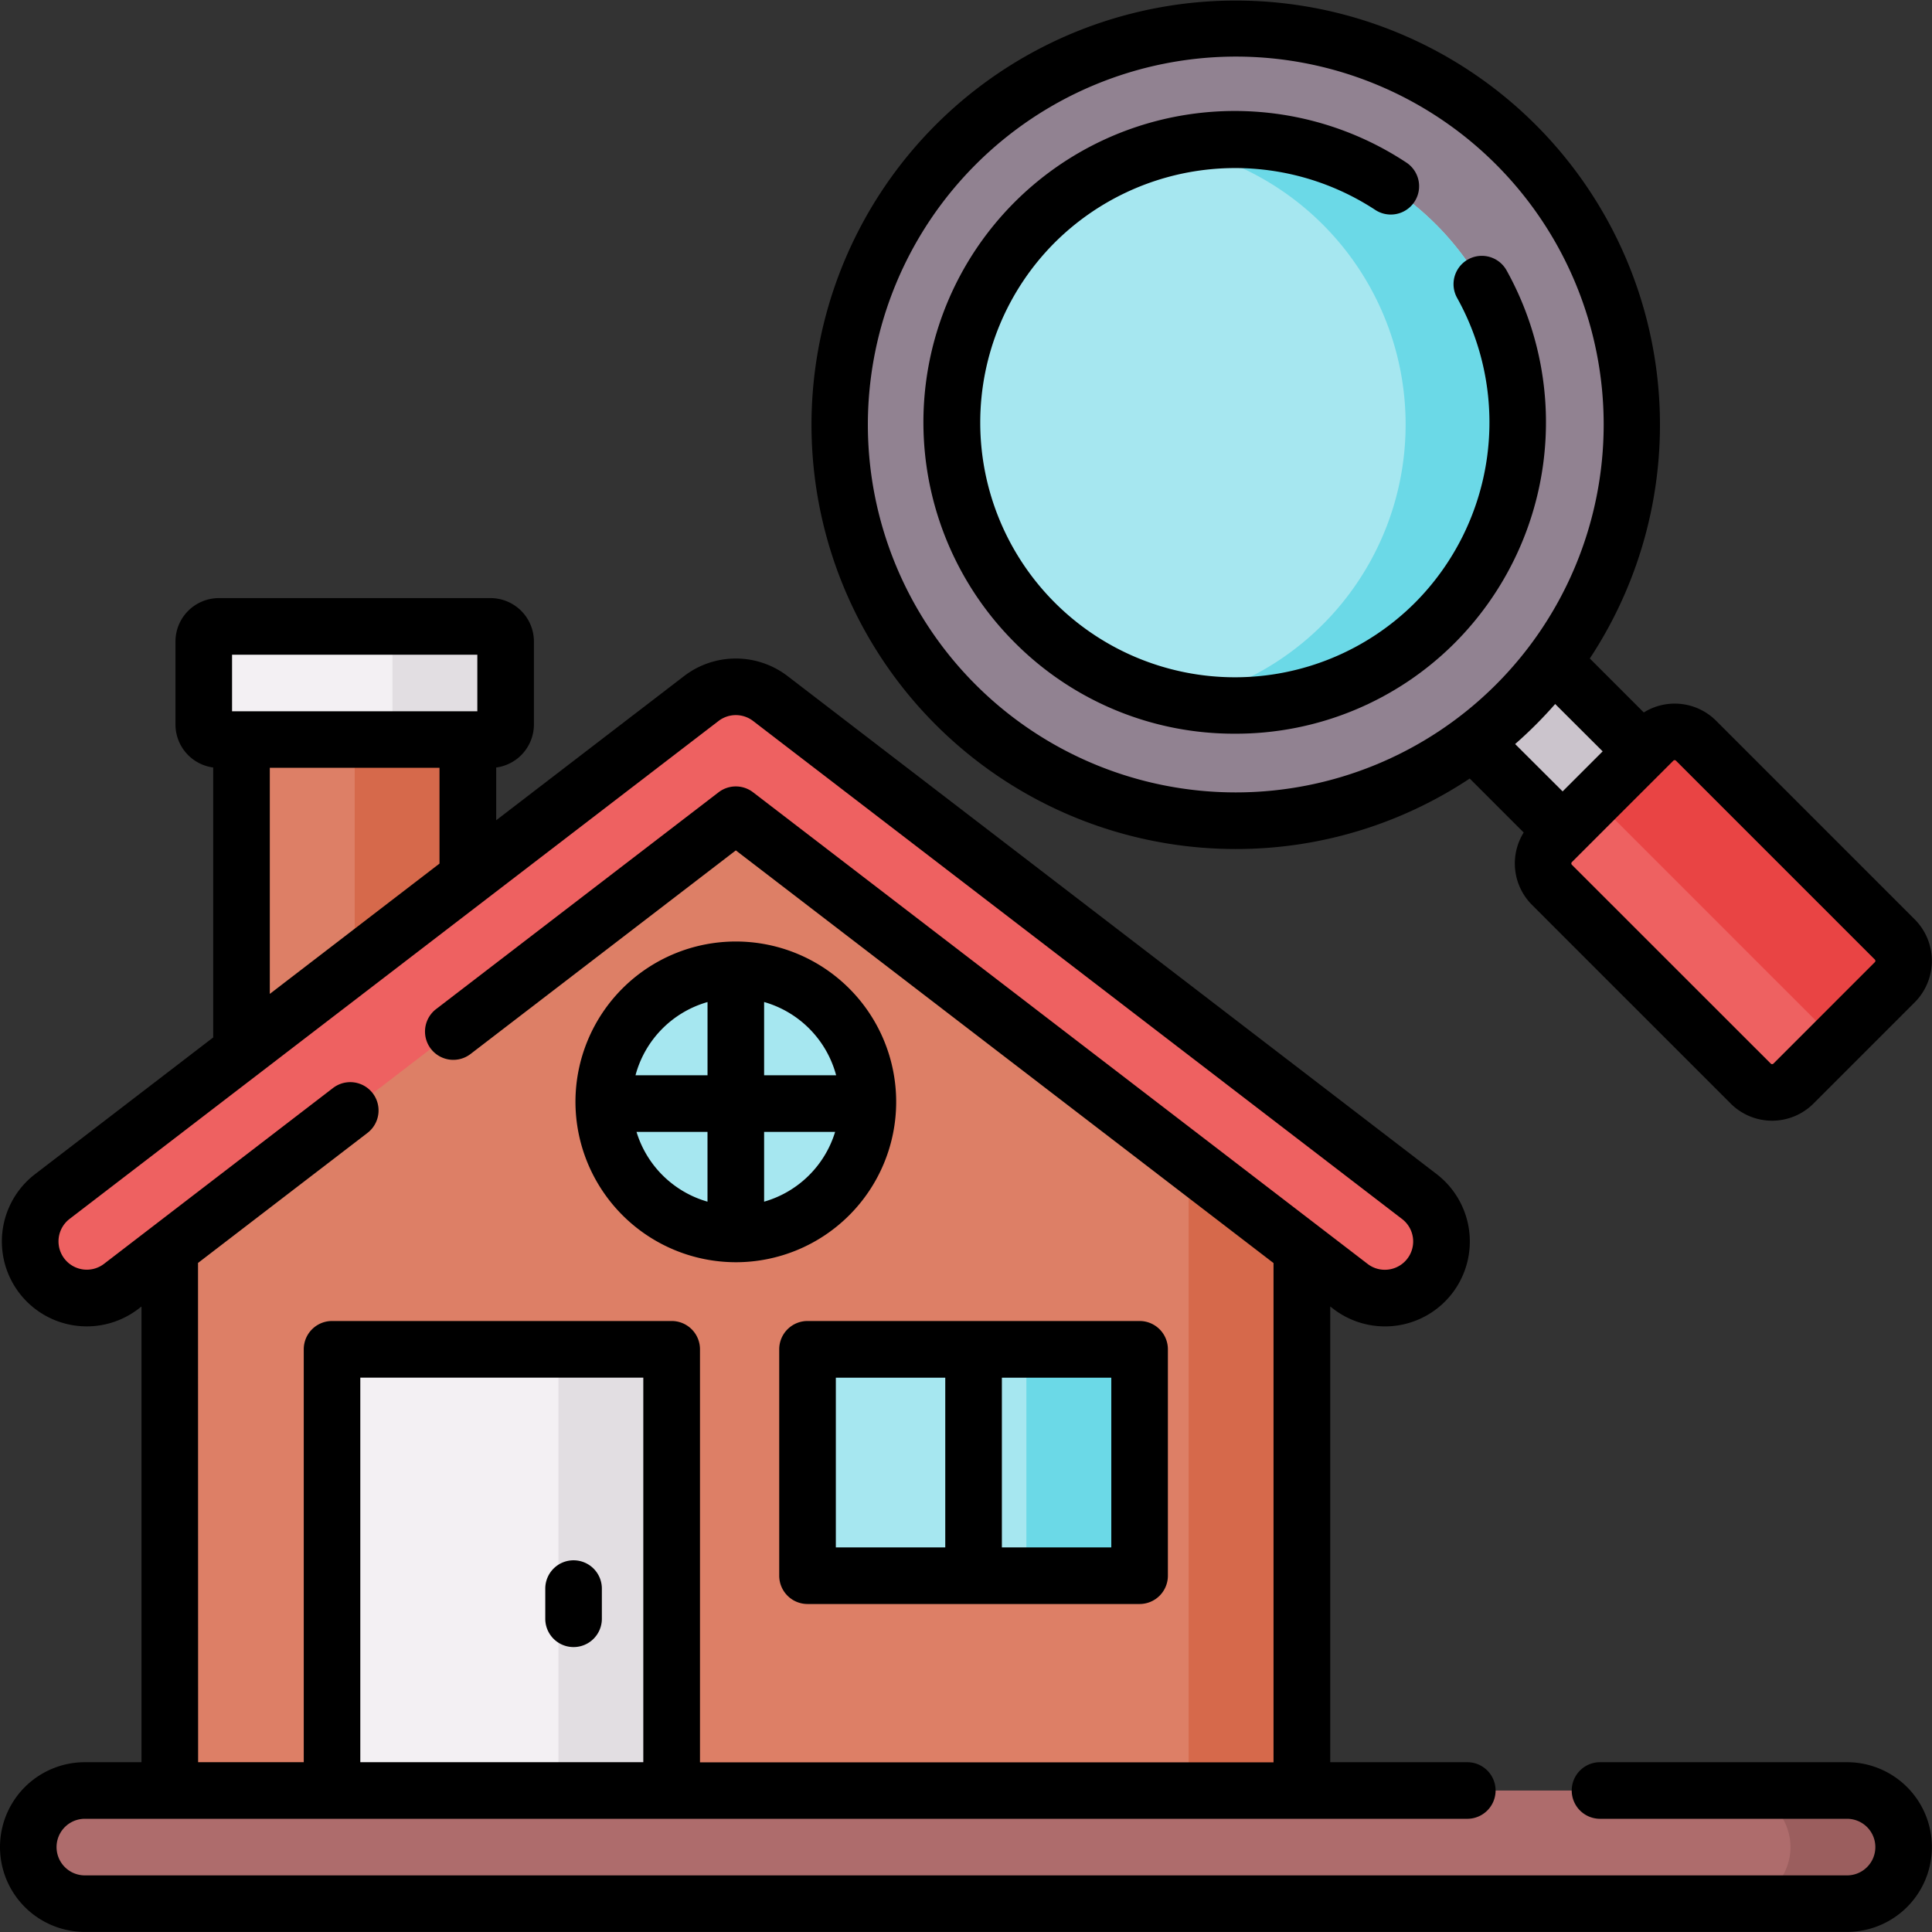 <svg xmlns="http://www.w3.org/2000/svg" width="59.203" height="59.203" viewBox="0 0 59.203 59.203">
  <rect x="0" y="0" width="59.203" height="59.203" fill="#333333" stroke="none"/>
  <g id="property" transform="translate(0)">
    <path id="Path_14785" data-name="Path 14785" d="M0,0H3.469V5.55H0Z" transform="translate(43.953 21.556) rotate(-45)" fill="#cbc4cc"/>
    <path id="Path_14786" data-name="Path 14786" d="M419.72,201.62l-3.107,3.107a.925.925,0,0,1-1.308,0l-6.092-6.092a.925.925,0,0,1,0-1.308l3.107-3.107a.925.925,0,0,1,1.308,0l6.092,6.092A.925.925,0,0,1,419.72,201.62Z" transform="translate(-361.655 -171.522)" fill="#ee6161"/>
    <path id="Path_14787" data-name="Path 14787" d="M419.395,194.22l-2.453,2.453a.925.925,0,0,1,1.308,0l6.092,6.092a.925.925,0,0,1,0,1.308l2.453-2.453a.925.925,0,0,0,0-1.308L420.7,194.22A.925.925,0,0,0,419.395,194.22Z" transform="translate(-368.731 -171.523)" fill="#e94444"/>
    <path id="Path_14788" data-name="Path 14788" d="M63.234,477.969h-54a1.734,1.734,0,0,1,0-3.469h54a1.734,1.734,0,1,1,0,3.469Z" transform="translate(-6.633 -419.633)" fill="#ae6c6c"/>
    <path id="Path_14789" data-name="Path 14789" d="M462.969,474.5H459.5a1.734,1.734,0,1,1,0,3.469h3.469a1.734,1.734,0,1,0,0-3.469Z" transform="translate(-406.368 -419.633)" fill="#9b5e5e"/>
    <path id="Path_14790" data-name="Path 14790" d="M64,196h6.938v12.026H64Z" transform="translate(-56.6 -173.336)" fill="#dd7f66"/>
    <path id="Path_14791" data-name="Path 14791" d="M94,196h3.469v12.026H94Z" transform="translate(-83.131 -173.336)" fill="#d6694b"/>
    <path id="Path_14792" data-name="Path 14792" d="M62.788,169.469H54.463a.463.463,0,0,1-.463-.463v-2.544a.463.463,0,0,1,.463-.463h8.325a.463.463,0,0,1,.463.463v2.544A.463.463,0,0,1,62.788,169.469Z" transform="translate(-47.756 -146.805)" fill="#f3f0f3"/>
    <path id="Path_14793" data-name="Path 14793" d="M103.469,166H100a.463.463,0,0,1,.463.463v2.544a.463.463,0,0,1-.463.463h3.469a.463.463,0,0,0,.463-.463v-2.544A.463.463,0,0,0,103.469,166Z" transform="translate(-88.437 -146.805)" fill="#e2dee2"/>
    <path id="Path_14794" data-name="Path 14794" d="M79.689,229.972H45v-18.66L62.345,198l17.345,13.311Z" transform="translate(-39.797 -175.105)" fill="#dd7f66"/>
    <path id="Path_14795" data-name="Path 14795" d="M315,290.093v21.323h3.469V292.755Z" transform="translate(-278.576 -256.549)" fill="#d6694b"/>
    <path id="Path_14796" data-name="Path 14796" d="M50.568,197.621,30.679,182.358a1.735,1.735,0,0,0-2.112,0L8.679,197.621a1.734,1.734,0,0,0,2.112,2.752L29.623,185.92l18.832,14.453a1.735,1.735,0,1,0,2.112-2.752Z" transform="translate(-7.075 -160.955)" fill="#ee6161"/>
    <path id="Path_14797" data-name="Path 14797" d="M88,357.577H98.407V371.1H88Z" transform="translate(-77.825 -316.23)" fill="#f3f0f3"/>
    <path id="Path_14798" data-name="Path 14798" d="M148,357.577h3.469V371.1H148Z" transform="translate(-130.887 -316.23)" fill="#e2dee2"/>
    <path id="Path_14799" data-name="Path 14799" d="M214,357.577h10.176v6.938H214Z" transform="translate(-189.255 -316.23)" fill="#a6e7f0"/>
    <path id="Path_14800" data-name="Path 14800" d="M272,357.577h3.469v6.938H272Z" transform="translate(-240.548 -316.23)" fill="#6bd9e7"/>
    <g id="Group_10111" data-name="Group 10111" transform="translate(18.535 29.655)">
      <circle id="Ellipse_6" data-name="Ellipse 6" cx="3.972" cy="3.972" r="3.972" transform="translate(0 0)" fill="#a6e7f0"/>
    </g>
    <circle id="Ellipse_7" data-name="Ellipse 7" cx="12.141" cy="12.141" r="12.141" transform="translate(25.727 0.867)" fill="#918291"/>
    <circle id="Ellipse_8" data-name="Ellipse 8" cx="8.672" cy="8.672" r="8.672" transform="translate(29.196 4.336)" fill="#a6e7f0"/>
    <path id="Path_14801" data-name="Path 14801" d="M320.36,40.081a8.67,8.67,0,0,0-7.867-2.361,8.667,8.667,0,0,1,0,16.986,8.669,8.669,0,0,0,7.867-14.625Z" transform="translate(-276.359 -33.205)" fill="#6bd9e7"/>
    <g id="Group_10112" data-name="Group 10112" transform="translate(0)">
      <path id="Path_14802" data-name="Path 14802" d="M56.6,194.172H49.03a.867.867,0,0,0,0,1.734H56.6a.867.867,0,1,1,0,1.734H2.6a.867.867,0,0,1,0-1.734H44.963a.867.867,0,0,0,0-1.734h-4.2V180.208l.093.071a2.6,2.6,0,0,0,3.648-.48,2.605,2.605,0,0,0-.48-3.648L24.132,160.888a2.606,2.606,0,0,0-3.168,0l-5.759,4.419v-1.616a1.331,1.331,0,0,0,1.156-1.317V159.83a1.331,1.331,0,0,0-1.33-1.33H6.707a1.331,1.331,0,0,0-1.33,1.33v2.544a1.331,1.331,0,0,0,1.156,1.317v8.272l-5.458,4.188a2.6,2.6,0,0,0,3.168,4.128l.093-.071v13.964H2.6a2.6,2.6,0,1,0,0,5.2h54a2.6,2.6,0,1,0,0-5.2Zm-45.559,0V182.387h8.672v11.785ZM7.111,160.234h7.516v1.734H7.111ZM8.268,163.7h5.2v2.935l-5.2,3.993Zm-2.2,15.173,5.193-3.985a.867.867,0,1,0-1.056-1.376L3.188,178.9a.867.867,0,1,1-1.056-1.376L22.02,162.264a.869.869,0,0,1,1.056,0l19.889,15.263a.867.867,0,0,1-.529,1.555.859.859,0,0,1-.527-.179L23.076,164.45a.867.867,0,0,0-1.056,0l-8.657,6.644a.867.867,0,1,0,1.056,1.376l8.129-6.239,16.477,12.645v15.3H21.45V181.519a.867.867,0,0,0-.867-.867H10.175a.867.867,0,0,0-.867.867v12.653H6.071Z" transform="translate(0 -140.172)"/>
      <path id="Path_14803" data-name="Path 14803" d="M145.367,413.5a.867.867,0,0,0-.867.867v.925a.867.867,0,0,0,1.734,0v-.925A.867.867,0,0,0,145.367,413.5Z" transform="translate(-127.791 -365.687)"/>
      <path id="Path_14804" data-name="Path 14804" d="M157.414,259.329a4.914,4.914,0,1,0-4.914-4.914A4.92,4.92,0,0,0,157.414,259.329Zm-3.044-3.994h2.176v2.138A3.192,3.192,0,0,1,154.371,255.335Zm3.911,2.138v-2.138h2.176A3.193,3.193,0,0,1,158.282,257.473Zm2.207-3.873h-2.207v-2.245A3.192,3.192,0,0,1,160.488,253.6Zm-3.941-2.245V253.6H154.34A3.192,3.192,0,0,1,156.547,251.356Z" transform="translate(-134.866 -220.65)"/>
      <path id="Path_14805" data-name="Path 14805" d="M206.5,350.944v6.938a.867.867,0,0,0,.867.867h10.176a.867.867,0,0,0,.867-.867v-6.938a.867.867,0,0,0-.867-.867H207.367A.867.867,0,0,0,206.5,350.944Zm10.176,6.071h-3.353v-5.2h3.353Zm-8.441-5.2h3.353v5.2h-3.353Z" transform="translate(-182.622 -309.597)"/>
      <path id="Path_14806" data-name="Path 14806" d="M254.344,48.6a9.476,9.476,0,0,0,6.746-2.79A9.577,9.577,0,0,0,262.667,34.4a.867.867,0,1,0-1.513.848,7.836,7.836,0,0,1-1.29,9.337,7.805,7.805,0,0,1-11.038-11.038,7.832,7.832,0,0,1,9.815-1A.867.867,0,1,0,259.6,31.1a9.54,9.54,0,0,0-12,14.711A9.475,9.475,0,0,0,254.344,48.6Z" transform="translate(-216.502 -26.117)"/>
      <path id="Path_14807" data-name="Path 14807" d="M228,26.017a12.933,12.933,0,0,0,7.169-2.16l1.654,1.654a1.794,1.794,0,0,0,.252,2.215l6.092,6.092a1.795,1.795,0,0,0,2.535,0l3.107-3.107a1.8,1.8,0,0,0,0-2.535l-6.092-6.092a1.794,1.794,0,0,0-2.214-.252l-1.654-1.654A13,13,0,1,0,228,26.017Zm13.45-2.723a.058.058,0,0,1,.041.017l6.092,6.092a.058.058,0,0,1,0,.082l-3.107,3.107a.058.058,0,0,1-.082,0L238.3,26.5a.058.058,0,0,1,0-.082l1.921-1.921.859-.858,0,0,.323-.323A.057.057,0,0,1,241.451,23.294Zm-2.207-.27-.465.465-.762.762L236.561,22.8a13.122,13.122,0,0,0,1.227-1.227ZM228,1.734a11.274,11.274,0,1,1-11.274,11.274A11.287,11.287,0,0,1,228,1.734Z" transform="translate(-190.132)"/>
    </g>
  </g>
</svg>
